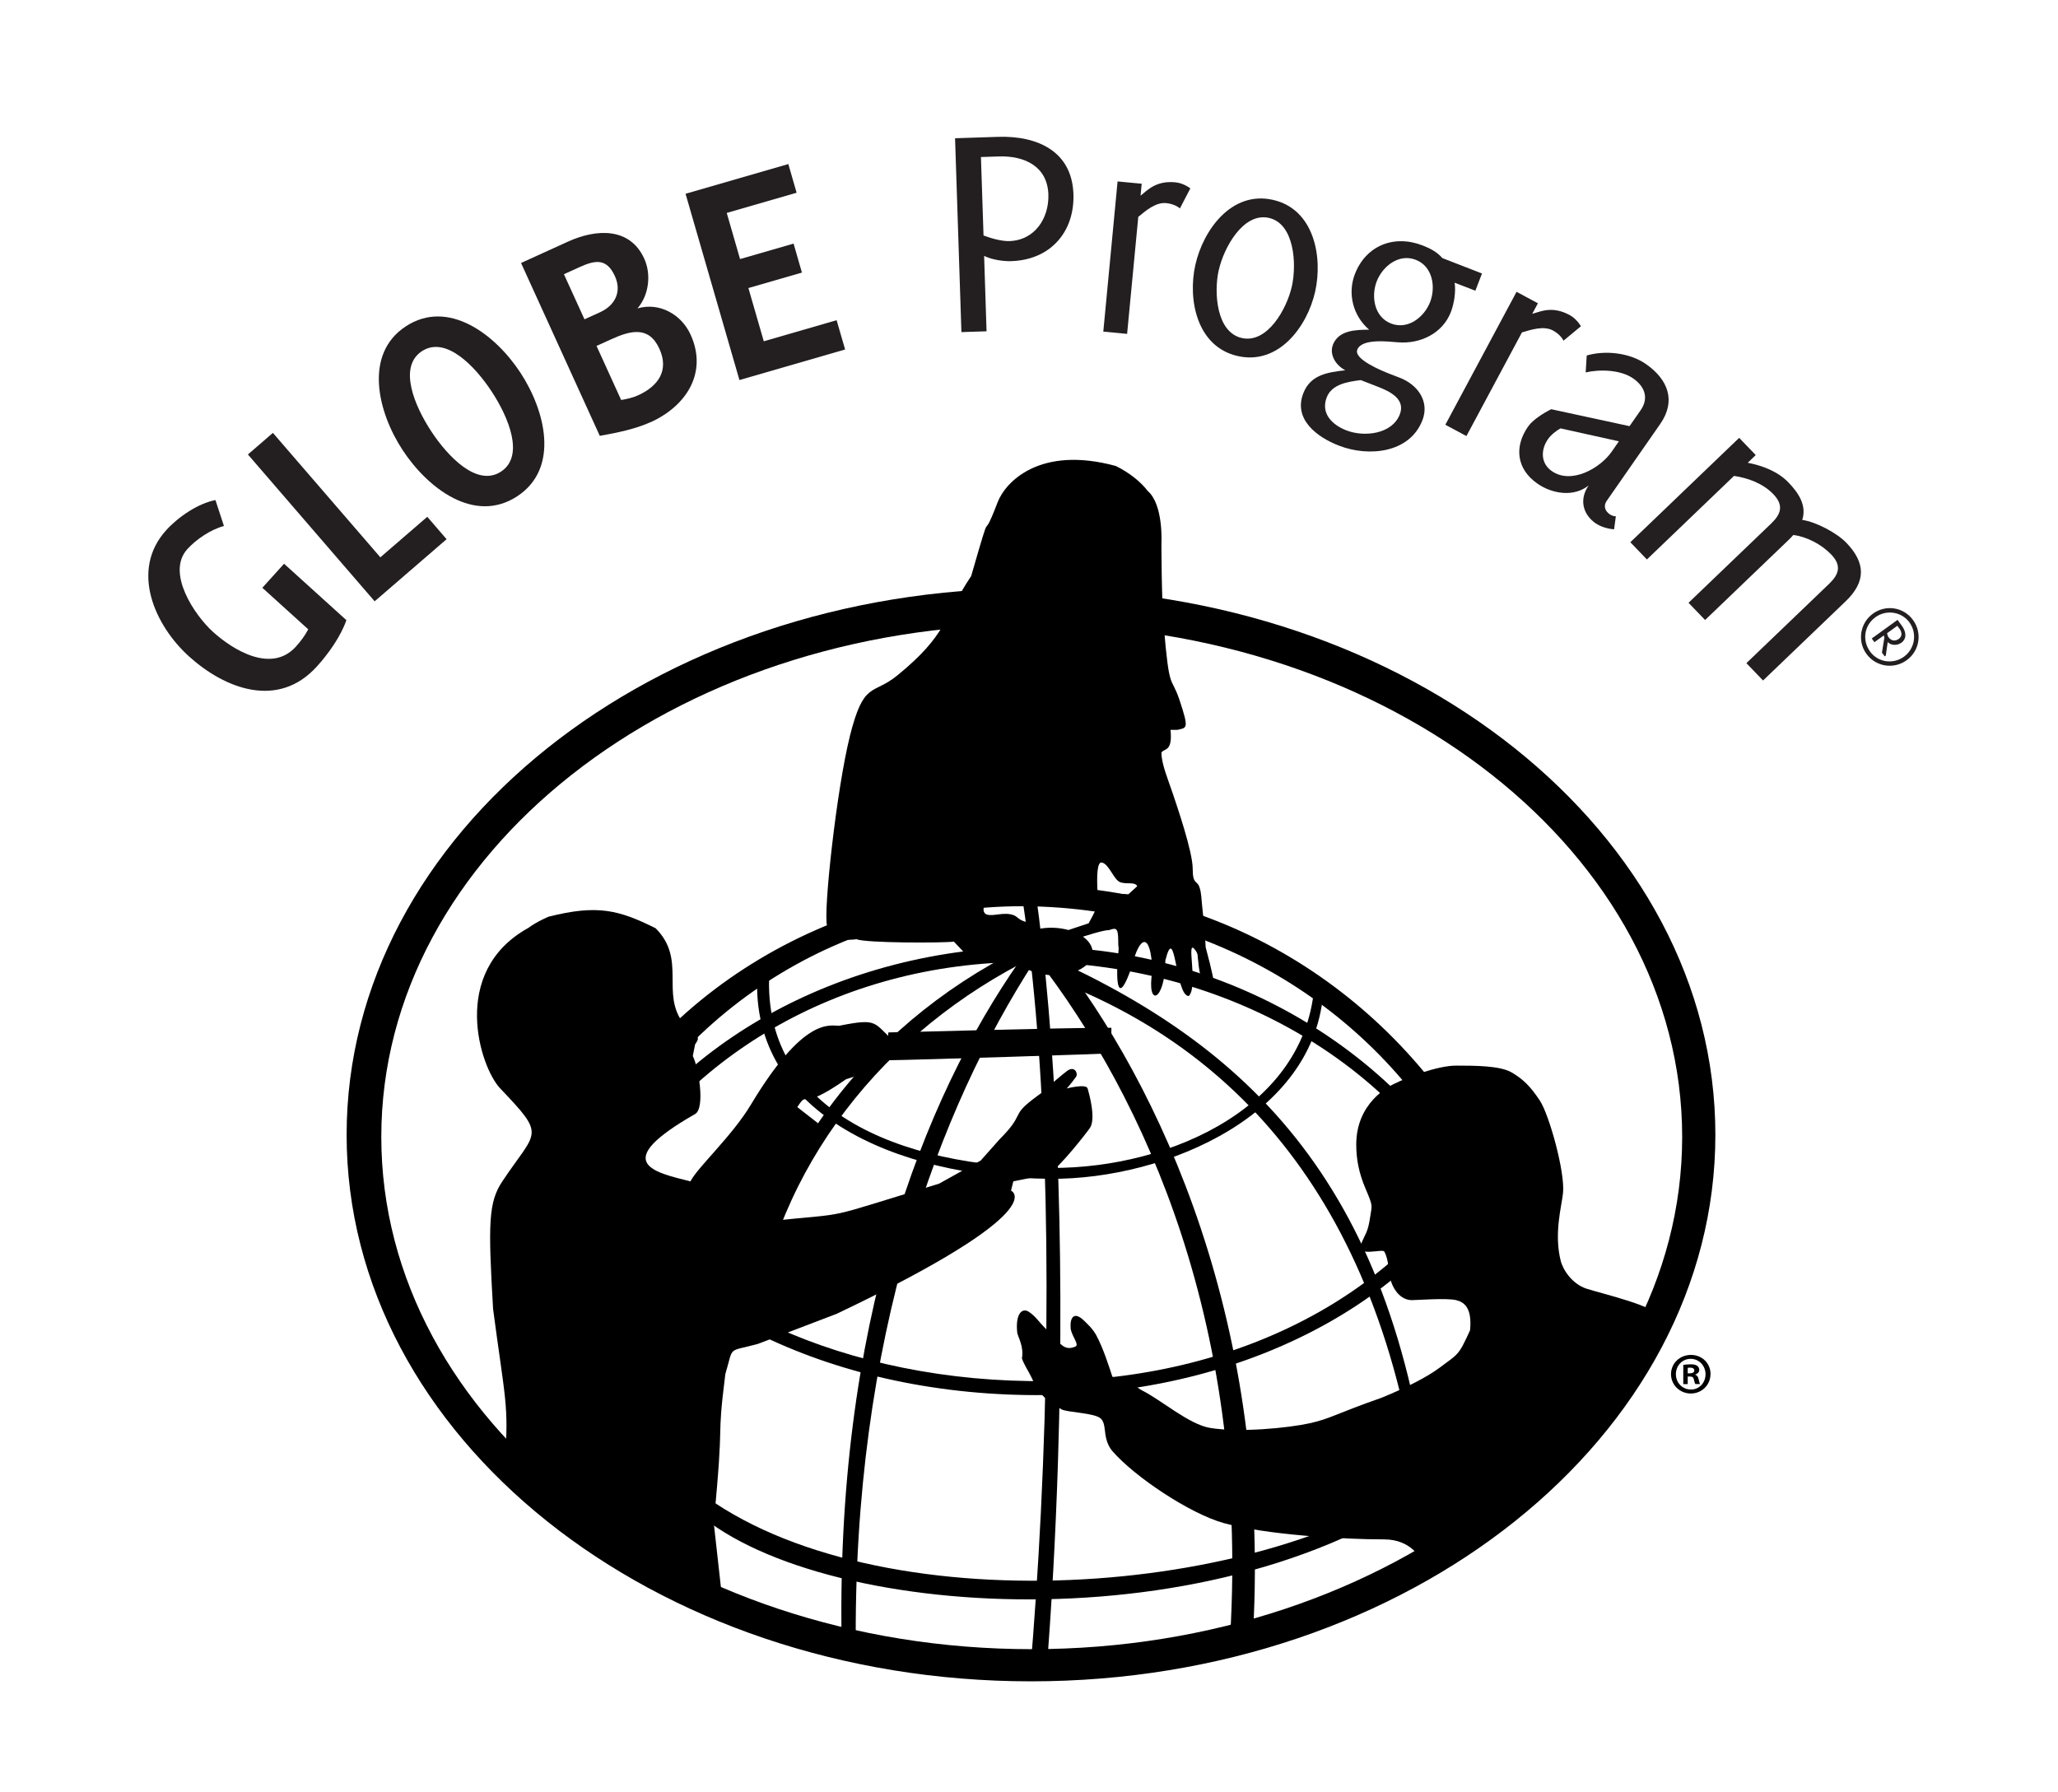 <?xml version="1.0" encoding="UTF-8"?>
<svg id="Layer_1" xmlns="http://www.w3.org/2000/svg" viewBox="0 0 278.34 242.42">
  <defs>
    <style>
      .cls-1 {
        fill: #231f20;
      }
    </style>
  </defs>
  <g>
    <path d="M138.21,183.72c.31-1.57-.57-2.96-.63-3.46-.28-2.6.68-3.42,1.57-2.83.94.63,1.26,1.26,2.2,2.2,2.16,2.16,2.51,3.14,4.08,2.51.62-.25-.54-1.47-.63-2.51-.11-1.42.46-2.37,1.88-.94.36.36,1.09,1,1.57,1.88.99,1.82,1.78,4.38,2.2,5.65,3.14.63,2.93,1.31,4.08,1.88,2.51,1.26,6.28,4.55,9.11,5.03,4.04.67,10.68,0,13.51-.63s3.46-1.26,9.74-3.46q5.34-2.2,7.85-4.08c2.51-1.88,2.51-1.57,4.08-5.03.31-3.14-.87-3.83-1.88-4.08-1.26-.31-5.34,0-5.97,0-1.4,0-2.38-1.18-2.83-2.51-.31-.94-.31-3.14-.94-4.08-.25-.37-3.84.8-3.14-.94.63-1.57.94-1.57,1.26-3.77.22-1.55.43-1.3-.63-3.77-.94-2.2-1.26-4.08-1.26-5.97,0-5.68,4.46-7.89,5.03-8.17,1.88-.94,5.97-2.51,8.48-2.51s5.97,0,7.54.94,2.51,1.88,3.77,3.77,3.46,9.74,3.14,12.57c-.21,1.87-1.23,5.44-.31,9.11.31,1.26,1.57,3.14,3.46,3.77s10.05,2.51,9.42,3.77-14.76,21.36-17.91,23.87-5.65,5.34-8.48,6.91-5.34,2.2-5.34,2.2c0,0-1.23-2.83-5.03-2.83-5.65,0-16.02-.63-21.67-2.2-4.61-1.28-12.09-6.28-15.08-9.74-.51-.59-.81-1.37-.94-2.2s-.1-1.69-.63-2.2c-.83-.79-4.59-.82-5.34-1.26-2.72-1.59-3.16-2.47-4.08-4.4-.35-.74-.94-1.57-1.26-2.51Z"/>
    <path d="M231.34,185.86c0,1.46-1.17,2.62-2.66,2.62s-2.68-1.16-2.68-2.62,1.19-2.6,2.7-2.6,2.65,1.14,2.65,2.6ZM226.66,185.86c0,1.16.87,2.08,2.03,2.08,1.12.02,1.98-.92,1.98-2.06s-.86-2.09-2.01-2.09-2,.93-2,2.08ZM228.26,187.21h-.6v-2.6c.24-.03.56-.08,1-.08.49,0,.71.08.89.21.16.11.27.3.27.55,0,.32-.24.53-.54.62v.03c.26.08.38.28.46.63.08.4.14.54.19.63h-.63c-.08-.09-.13-.31-.21-.63-.05-.27-.2-.39-.54-.39h-.29v1.02ZM228.27,185.75h.28c.33,0,.6-.11.6-.38,0-.23-.17-.39-.56-.39-.16,0-.27.02-.33.03v.74Z"/>
    <path d="M100.5,177.87h1.77c3.59-21.68,18.79-39.93,39.71-49.45v-1.95c-22.14,9.49-38.2,28.63-41.47,51.4Z"/>
    <ellipse cx="142.37" cy="128.68" rx="3.21" ry="5.4" transform="translate(8.76 266.44) rotate(-87.98)"/>
    <path d="M119.84,143.41c4.1-.04,30.47-.9,30.47-.94v-3.46c-7.41,0-28.32.63-30.16.63l-.31,3.77Z"/>
    <path d="M82.05,161.91c9.79-18.22,30.86-31.8,56.9-31.8s48.8,13.27,58.8,31.8l2.4,1.1c-9.49-19.34-33.08-34.95-59.96-34.95s-50.45,13.81-59.94,33.15l1.8.7Z"/>
    <path d="M80.77,159.83c9.31-21.72,32.25-37.85,58.9-37.24s48.95,16.19,58.9,37.24h3.5s0-.02-.01-.03c-10.63-22.49-33.98-40.02-62.78-40.02s-53.37,16.67-62.79,40.05h4.29Z"/>
    <path d="M139.44,79.57c-51.12,0-92.56,33.1-92.56,73.92s41.44,73.92,92.56,73.92,92.56-33.1,92.56-73.92-41.44-73.92-92.56-73.92ZM139.54,223.06c-48.58,0-87.97-31.02-87.97-69.29s39.39-69.29,87.97-69.29,87.97,31.02,87.97,69.29-39.39,69.29-87.97,69.29Z"/>
    <path d="M177.82,132.04c-.33,17.47-19.47,25.99-35.6,25.93-20.13-.07-40.53-7.67-38-28.33l-1.73,1.4c-1.67,19.27,18.4,28.22,39.53,28.4,15.73.13,36.73-8.87,37-26.47,0,0-.61-.68-1.2-.93Z"/>
    <path d="M71.39,125.55c1.26-.94,2.83-1.57,2.83-1.57,6.54-1.64,9.42-.94,14.45,1.57,4.23,4.23.63,8.8,3.77,12.88,2.26,1.88,2.2,1.88,1.57,2.83l-.31,1.57c.82,1.65,1.68,7.07.31,7.85-11.58,6.62-5.65,7.85-.63,9.11.94-1.88,5.6-6.09,8.17-10.37,7.16-11.93,10.68-10.68,11.94-10.68,5.41-1.08,4.57-.4,7.54,2.2-5.55,5.18-4.17,4.22-6.6,5.03-6.7,4.69-4.91,1.24-6.6,3.77l2.83,2.2-6.28,13.19c11.37-1.18,6.04-.01,22.62-5.03l5.65-3.14,2.51-2.83c3.47-3.47,1.57-3.14,4.4-5.34.55-.43,1.26-.94,1.26-.94,1.67-1.52,2.75-2.43,3.49-2.99,1.06-.8,1.53.37,1.22.79-.27.37-.84,1.14-1.26,1.57,0,0,2.63-.68,2.83,0,.63,2.2.94,4.4.31,5.34-.39.58-4.08,5.34-5.65,6.28l-4.71.94-.31,1.26s6,2.57-23.56,16.65l-10.68,4.08c-4.24,1.16-3.22.16-4.4,4.08-1.26,10.05-.06,4.65-1.57,20.1l1.26,11.31-29.53-19.79c.63-7.22,0-8.48-1.57-20.42-.68-11.59-.63-14.45,1.26-17.28,4.66-6.99,5.97-5.97-.31-12.57-2.68-2.81-6.91-15.71,3.77-21.67Z"/>
    <path d="M114.92,99.65c1.92-7.68,3.08-5.54,6.46-8.31,6.81-5.57,6.16-7.71,9.97-13.43,3.2-11.07,1.06-3.39,3.57-9.96,1.03-2.71,5.67-7.74,16-4.92,1.85.92,3.38,2.15,4.31,3.38,2.15,1.85,1.85,7.08,1.85,7.08,0,0,0,7.39.31,11.08.77,9.28.98,6.63,2.15,10.15,1.32,3.97.95,3.69-.31,4h-.92c.31,3.08-.92,2.46-1.23,3.08,0,1.54.92,3.69,1.54,5.54.58,1.75,2.69,7.85,2.69,10.17,0,2.15.57,1.53.9,2.45.3.83.27,1.71.4,2.8.28,2.4.45,5.09.45,5.35.92,3.38,1.1,4.65,1.1,4.65,0,0-1.75.58-1.75-.65-.33-1.16-.29-1.82-.4-2.5-.05-.34.05-.55-.35-1.1-1.37-1.89.48,4.85-.88,6.21-1.85,0-1.79-10.3-3.17-4.81,0,5.54-2.6,6.5-1.76,1.43-.19-5.38-1.74-4.88-2.77-.62-1.87,5.44-2.2,2.3-1.87-1.36.18-2.04.03-.48.03-2.02,0-1.94-.31-1.85-1.23-1.54-1.54,0-8.92,2.77-8.92,2.77l-.31-1.54,6.46-2.15c1.55-2.72,1.42-4.27,5.37-3.92l1.2-1.1c-.31-.62-1.39-.23-2.27-.52-.92-.31-1.52-2.49-2.53-2.68-.55-.1-.74,1.35-.55,4.45-1.54-.92-10.15.08-11.38.08s-3.69.92-3.69.92c-.52.62-.5,1.43.12,1.6.92.26,2.35-.43,3.65.1.43.18.65.65,1.65.9l1.66,2.63c-2.72,1.94-2.37,3.05-9.76,1.82l-1.7-1.8c-1.45.2-12.1.2-13.16-.33-2.03.32-3.61-.32-4-1.85-.51-1.97,1.32-18.53,3.08-25.54Z"/>
    <path d="M199.05,157.31c-8.88,16.26-29.84,29.15-57.26,29.49-27.42.34-50.94-10.87-60.22-26.9l-1.3.02c8.48,17.03,32.75,29.12,61.23,28.77,28.47-.35,51.59-14.25,59.65-31.48l-2.1.1Z"/>
    <path d="M194.58,198.69c-23.38,17.91-76.47,21.12-100.1,3.02l-.13,2.93c17.37,14.97,73.6,18.13,102.58-5.95h-2.35Z"/>
    <path d="M192.95,211.81l1.3.2c-3.12-47.57-22.2-68.2-49.6-81.3l-.1,2.6c24.7,10.1,45.09,32.74,48.4,78.5Z"/>
    <path d="M138.07,120.26c3.21,19.76,4.4,50.25,2.7,84.37-.38,7.6-.88,15-1.49,22.14l2.2.03c.74-9.27,1.29-19.06,1.61-29.18.97-30.33-.28-57.76-3.08-77.33l-1.95-.02Z"/>
    <path d="M115.75,223.41c-.5-42.6,11.36-73.59,24.1-93.3l-1.9-.2c-13.14,18.76-25.1,49.4-24.1,93.2l1.9.3Z"/>
    <path d="M169.35,222.81c3-43.5-12.7-76.4-26.6-94l-2.4,1c14.2,18.4,29,49.6,25.9,93.5l3.1-.5Z"/>
  </g>
  <g>
    <path class="cls-1" d="M30.3,71.14c-1.77.47-3.74,1.78-4.97,3.14-2.88,3.19.97,8.91,3.47,11.18,2.78,2.51,7.93,5.63,11.22,2,.63-.7,1.22-1.48,1.67-2.34l-6.21-5.62,2.94-3.25,8.43,7.63c-.78,2.22-2.42,4.53-3.99,6.26-5.25,5.81-12.45,3.03-17.3-1.36-4.6-4.16-8.02-11.62-3.08-17.07,1.6-1.77,4.3-3.63,6.66-4.07l1.15,3.51Z"/>
    <path class="cls-1" d="M50.67,81.33l-17.14-19.86,3.38-2.92,14.53,16.83,6.35-5.48,2.61,3.03-9.73,8.4Z"/>
    <path class="cls-1" d="M69.96,67.12c-5.8,3.81-12.13-1.1-15.51-6.25-3.38-5.15-5.27-12.98.42-16.72,5.76-3.79,12.13,1.1,15.51,6.25,3.38,5.15,5.34,12.93-.42,16.72ZM57.06,47.5c-3.24,2.13-.98,7.42,1.26,10.83,2.24,3.41,6.2,7.58,9.44,5.46,3.24-2.13.98-7.42-1.26-10.83-2.24-3.41-6.2-7.58-9.44-5.46Z"/>
    <path class="cls-1" d="M88.03,57.08c-2.13.97-4.62,1.46-6.91,1.87l-10.65-23.38,6.35-2.89c3.8-1.73,8.36-1.98,10.31,2.3.97,2.12.65,4.92-.91,6.73,3.02-.87,5.96.86,7.18,3.55,2.33,5.11-.53,9.62-5.37,11.83ZM78.36,36.14l-2.09.95,2.78,6.1,2.09-.95c2.09-.95,2.97-2.82,2.02-4.9-1.11-2.42-2.63-2.19-4.8-1.2ZM82.62,45.91l-1.94.88,3.33,7.31c.78-.13,1.59-.31,2.29-.63,2.79-1.27,4.2-3.42,2.88-6.3-1.43-3.14-3.93-2.46-6.56-1.26Z"/>
    <path class="cls-1" d="M100.01,51.41l-7.29-25.2,13.9-4.02,1.12,3.88-9.45,2.73,1.8,6.24,7.24-2.09,1.13,3.92-7.24,2.09,2.08,7.2,9.85-2.85,1.15,3.96-14.31,4.14Z"/>
    <path class="cls-1" d="M145.18,26.25c.17,5.08-3.07,8.89-8.39,9.07-1.15.04-2.65-.2-3.69-.71l.33,10.2-3.4.11-.86-26.22,5.79-.19c5.36-.18,10.03,1.96,10.22,7.75ZM132.67,21.24l.35,10.61c.99.38,2.45.79,3.48.76,3.49-.11,5.39-3.13,5.29-6.3-.12-3.79-3.2-5.27-6.73-5.15l-2.38.08Z"/>
    <path class="cls-1" d="M159.58,28.19s-.63-.6-1.86-.72c-1.44-.14-2.79,1.07-3.77,1.86l-1.51,15.83-3.22-.31,1.93-20.31,3.26.31-.15,1.62c.97-.79,2.12-2.06,4.71-1.81,1.14.11,2.02.82,2.02.82l-1.41,2.71Z"/>
    <path class="cls-1" d="M177.87,39.45c-1.05,4.67-4.89,9.96-10.46,8.71-5.56-1.25-6.79-7.66-5.74-12.34,1.05-4.67,4.87-10.05,10.48-8.79,5.61,1.26,6.77,7.75,5.72,12.42ZM164.83,36.53c-.68,3.05-.32,8.42,3.13,9.19,3.45.77,6.07-3.93,6.76-6.98.68-3.05.34-8.5-3.11-9.27-3.45-.77-6.09,4.01-6.77,7.06Z"/>
    <path class="cls-1" d="M196.73,38.2c.2,1.24-.07,2.88-.5,4-1.11,2.87-4.1,4.35-7.16,4.1-1.29-.1-4.9-.56-5.5,1-.5,1.28,3.24,2.82,4.39,3.27l1.35.52c2.46.95,4.05,3.22,3.07,5.75-1.73,4.46-7.28,4.99-11.28,3.44-2.98-1.15-6.2-3.56-4.83-7.09.98-2.52,3.29-2.83,5.68-3.11-1.33-.69-2.18-2.14-1.67-3.46.77-1.98,3.11-2.01,4.89-2.03-2.19-1.88-2.94-4.89-1.92-7.53,1.49-3.84,5.27-5.37,9.16-3.86,1.07.42,1.94.88,2.67,1.71l5.36,2.08-.9,2.33-2.82-1.09ZM186.38,52.32l-2.34-.91c-1.73.22-3.91.54-4.6,2.33-.84,2.17.71,3.71,2.65,4.47,2.42.94,6.19.52,7.23-2.16.8-2.06-1.31-3.1-2.94-3.73ZM191.48,35.14c-2.3-.89-4.5.89-5.28,2.91-.78,2.02-.36,4.82,1.94,5.71,2.3.89,4.5-.89,5.28-2.91.78-2.02.36-4.82-1.94-5.71Z"/>
    <path class="cls-1" d="M211.46,46.08s-.34-.8-1.43-1.38c-1.27-.68-2.99-.09-4.19.26l-7.51,14.02-2.85-1.53,9.63-17.98,2.89,1.55-.77,1.43c1.2-.35,2.75-1.08,5.04.15,1.01.54,1.54,1.53,1.54,1.53l-2.35,1.95Z"/>
    <path class="cls-1" d="M215.84,70.81c-1.85-1.29-2.24-3.33-.98-5.15-2,1.6-4.9,1.16-6.93-.25-2.86-1.99-3.14-5.02-1.26-7.72.64-.92,2.1-1.83,3.13-2.34l10.59,2.29,1.5-2.15c1.14-1.64.57-3.2-1-4.3-1.71-1.19-4.51-1.26-6.43-.82l.14-2.29c2.53-.73,5.81-.37,8.01,1.16,3,2.09,4.1,4.98,1.94,8.09l-7.25,10.42c-.45.65-.26,1.34.4,1.8.21.15.57.3.84.28l-.24,1.76c-.8-.05-1.79-.33-2.45-.79ZM218.96,59.69l-7.91-1.75c-.6.34-1.29.88-1.69,1.46-.98,1.4-1.02,3.25.52,4.32,2.66,1.85,6.56-.41,8.1-2.63l.97-1.4Z"/>
    <path class="cls-1" d="M236.2,89.69l11.18-10.72c1.35-1.3,1.72-2.48.28-3.98-1.3-1.35-3.28-2.4-5.12-2.63-.24.29-.48.52-.75.78l-11.18,10.72-2.24-2.33,11.18-10.72c1.35-1.3,1.72-2.48.28-3.98-1.39-1.44-3.43-2.19-5.31-2.46l-11.78,11.3-2.24-2.33,14.72-14.12,2.24,2.33-1.08,1.04c1.99.39,4.07,1.17,5.51,2.67,1.33,1.38,2.5,3.09,1.86,5.06,1.87.27,4.69,1.76,5.98,3.11,2.65,2.76,2.6,5.29-.1,7.89l-11.18,10.72-2.24-2.33Z"/>
    <path class="cls-1" d="M252.43,88.44c-1.26-1.74-.86-4.18.88-5.44,1.75-1.27,4.16-.89,5.43.87,1.27,1.76.88,4.17-.87,5.43-1.75,1.27-4.18.88-5.44-.86ZM258.27,84.21c-1.07-1.48-3.14-1.8-4.62-.73-1.53,1.11-1.82,3.13-.73,4.64,1.07,1.48,3.12,1.77,4.59.7,1.47-1.07,1.81-3.14.75-4.61ZM254.53,88.26l.33-2.04c-.04-.09-.06-.18-.07-.28l-1.28.92-.36-.5,3.49-2.52.61.84c.52.72.7,1.68-.1,2.26-.52.38-1.4.4-1.84-.1l-.26,1.83-.15.11-.38-.52ZM256.86,84.98l-.25-.34-1.39,1.01c.04.2.09.39.2.54.35.49.9.58,1.39.22.53-.38.4-.96.06-1.43Z"/>
  </g>
</svg>